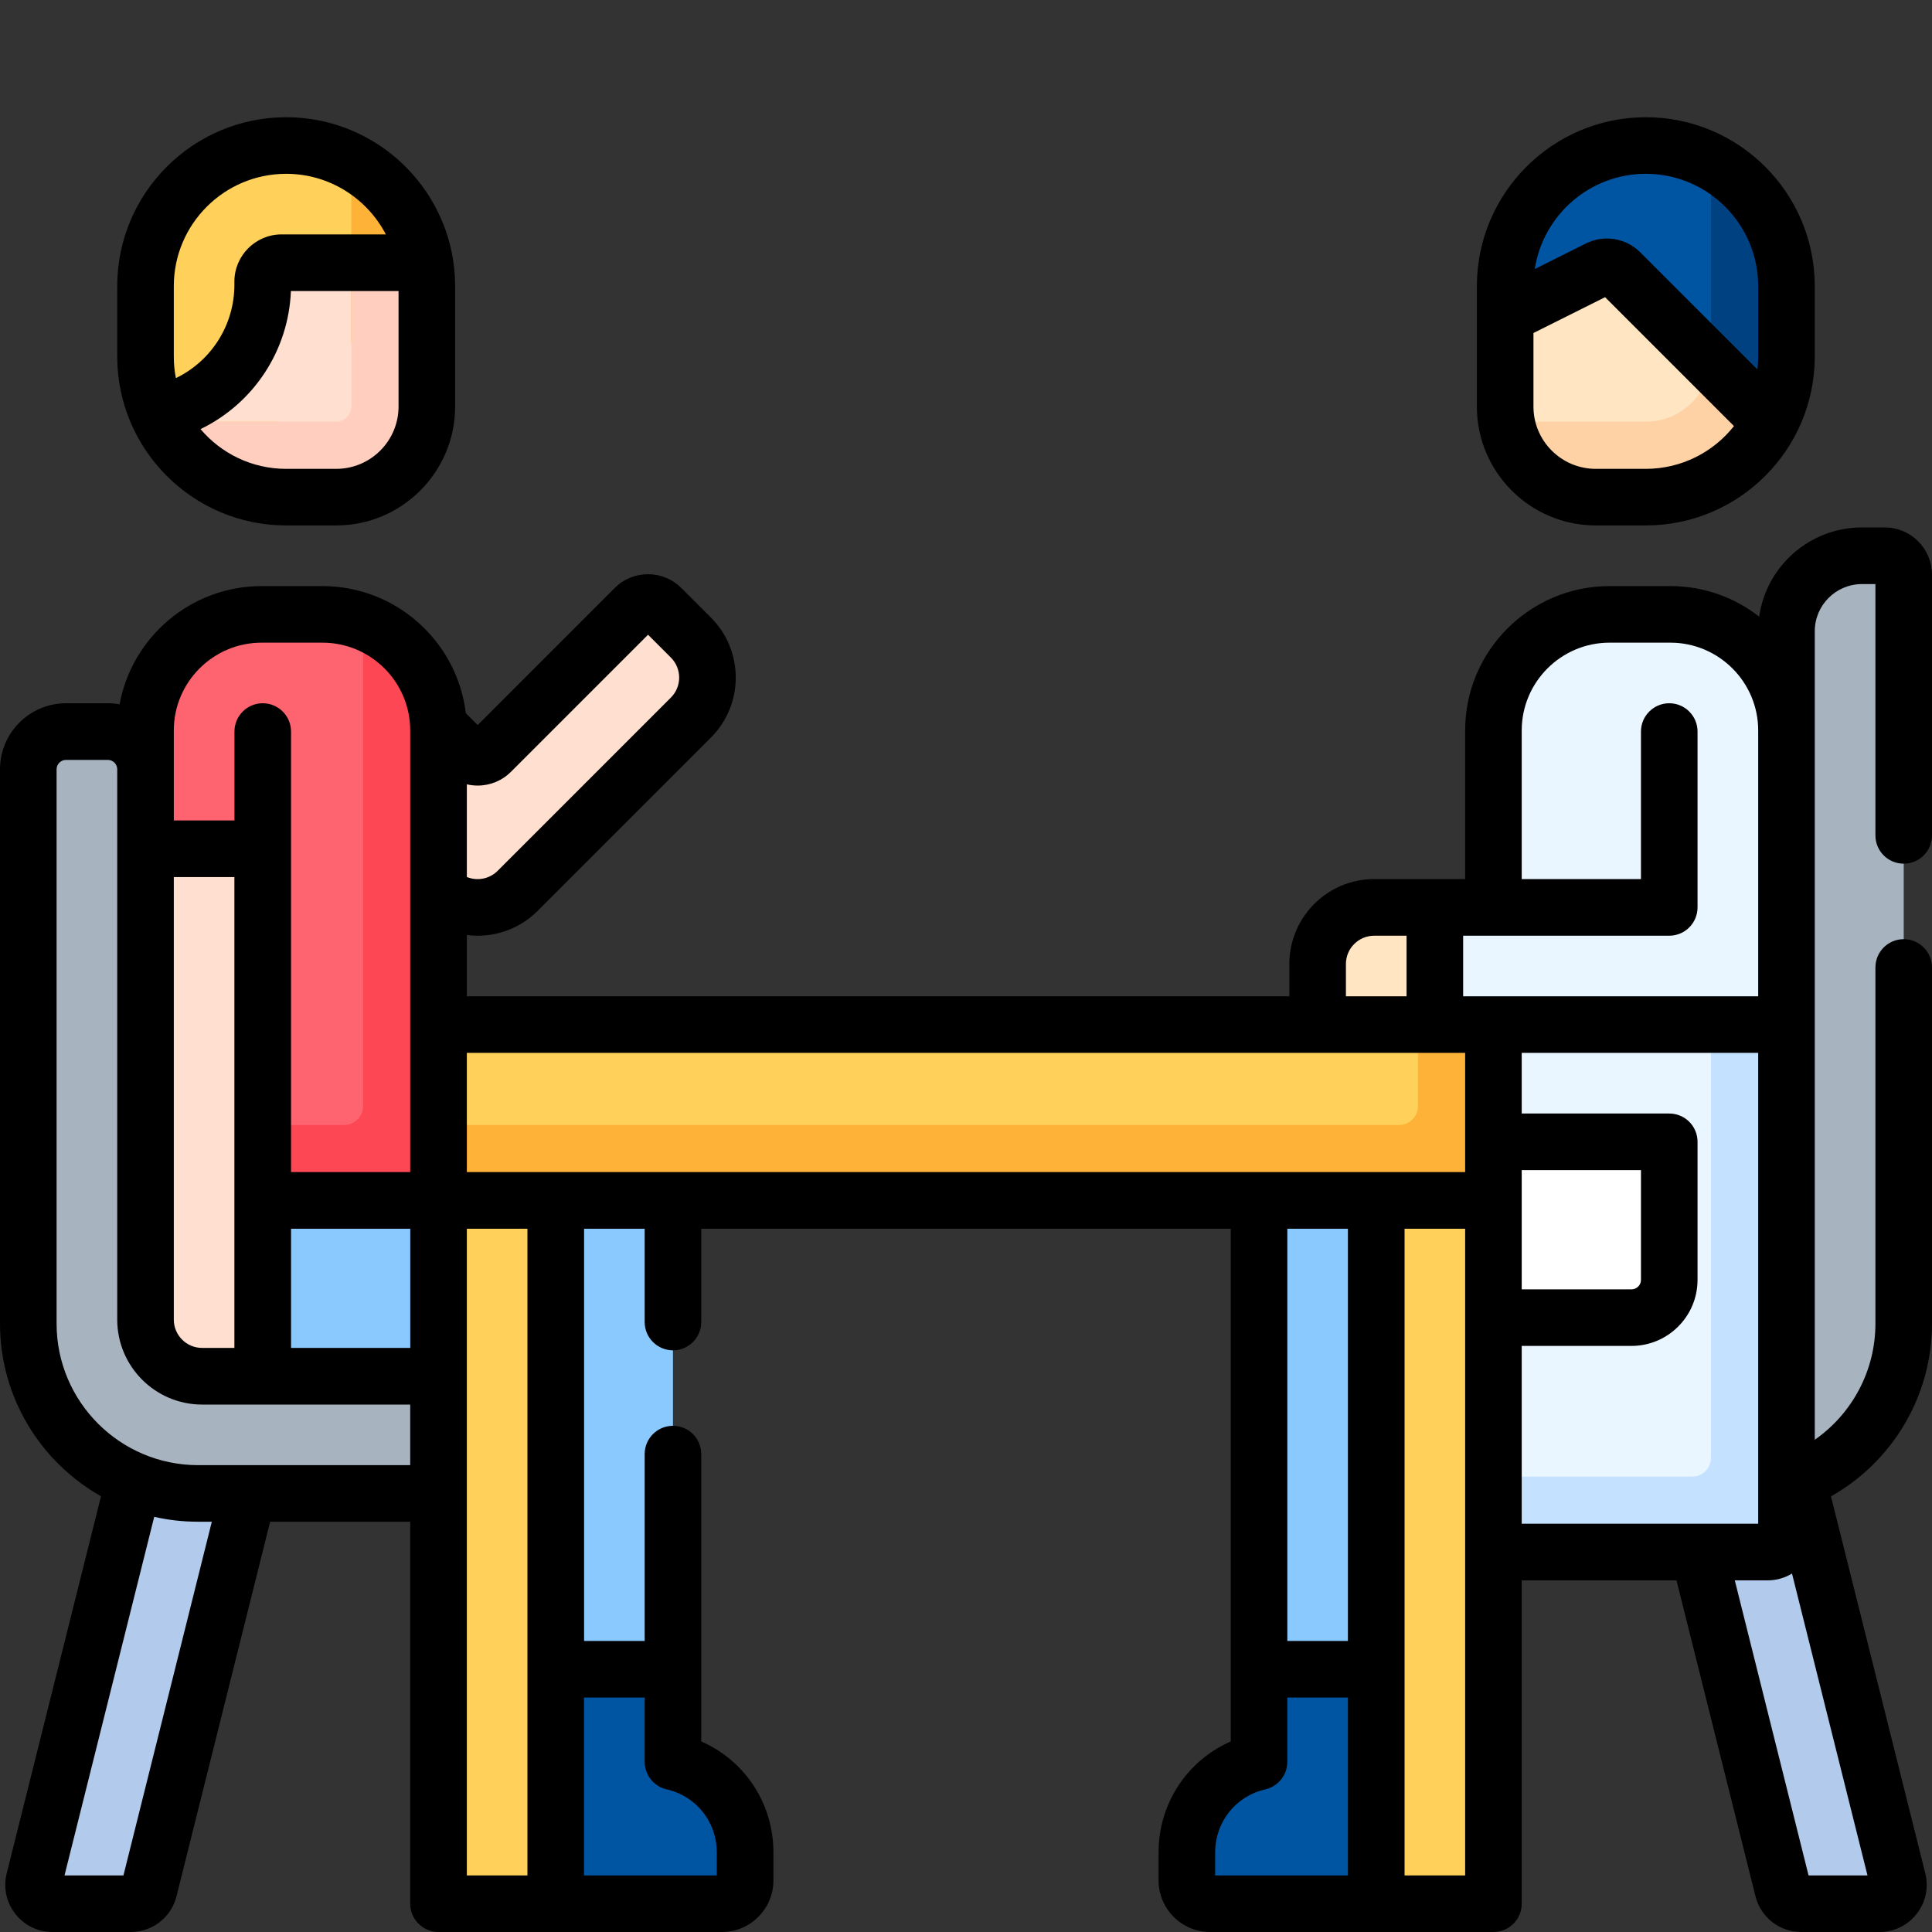 <svg width="28" height="28" viewBox="0 0 28 28" fill="none" xmlns="http://www.w3.org/2000/svg">
<rect x="0" y="0" width="28" height="28" fill="#333333" stroke="none"/>
<g clip-path="url(#clip0_4_1263)">
<path d="M25.129 21.644C25.457 21.644 25.771 21.58 26.058 21.463L27.505 27.25C27.548 27.422 27.417 27.59 27.239 27.59H26.104C25.979 27.59 25.87 27.504 25.839 27.383L24.404 21.644H25.129Z" fill="#B2CAEC"/>
<path d="M9.198 8.812L7.116 10.895C7.009 11.001 6.836 11.001 6.729 10.895L5.121 9.286L3.92 10.487L6.343 12.91C6.663 13.231 7.183 13.231 7.503 12.91L10.013 10.4C10.333 10.08 10.333 9.561 10.013 9.24L9.585 8.812C9.478 8.706 9.305 8.706 9.198 8.812Z" fill="#FFDFCF"/>
<path d="M2.109 19.125V11.149C2.109 10.847 1.864 10.602 1.562 10.602H0.957C0.655 10.602 0.41 10.847 0.41 11.149V19.183C0.41 20.542 1.512 21.644 2.871 21.644H6.356V19.945H2.929C2.476 19.945 2.109 19.578 2.109 19.125Z" fill="#A7B4C0"/>
<path d="M25.891 19.125V9.148C25.891 8.544 26.381 8.054 26.985 8.054H27.316C27.467 8.054 27.59 8.177 27.59 8.328V19.183C27.59 20.542 26.488 21.644 25.129 21.644H21.644V19.945H25.07C25.524 19.945 25.891 19.578 25.891 19.125Z" fill="#A7B4C0"/>
<path d="M6.158 3.808C5.996 2.844 5.157 2.109 4.147 2.109C3.022 2.109 2.109 3.022 2.109 4.147V5.167C2.109 5.468 2.174 5.754 2.292 6.012L3.808 6.356L6.158 3.808Z" fill="#FFD15B"/>
<path d="M9.753 25.533V24.192L8.642 22.559L7.205 24.192V27.59H10.462C10.648 27.59 10.799 27.439 10.799 27.253V26.845C10.799 26.205 10.352 25.669 9.753 25.533Z" fill="#0055A3"/>
<path d="M6.356 17.397V10.586C6.356 9.657 5.602 8.904 4.673 8.904H3.792C2.862 8.904 2.109 9.657 2.109 10.586V17.397H6.356V17.397Z" fill="#FE646F"/>
<path d="M5.262 9.01V16.03C5.262 16.181 5.139 16.304 4.988 16.304H2.109V17.397H6.356V10.586C6.356 9.864 5.901 9.248 5.262 9.01Z" fill="#FD4755"/>
<path d="M4.081 3.808C3.93 3.808 3.808 3.93 3.808 4.081V4.127C3.808 4.951 3.28 5.682 2.499 5.943L2.292 6.012C2.613 6.716 3.323 7.205 4.147 7.205H4.873C5.598 7.205 6.186 6.617 6.186 5.893V4.147C6.186 4.032 6.176 3.918 6.158 3.808H4.081Z" fill="#FFDFCF"/>
<path d="M18.247 25.533V24.192L19.358 22.559L20.795 24.192V27.59H17.538C17.352 27.59 17.201 27.439 17.201 27.253V26.845C17.201 26.205 17.648 25.669 18.247 25.533Z" fill="#0055A3"/>
<path d="M2.109 17.397V18.323C2.109 19.219 2.835 19.945 3.731 19.945H7.205V24.192H9.753V17.397H2.109Z" fill="#8AC9FE"/>
<path d="M25.891 17.397H18.247V24.192H20.795V19.945H23.977C25.034 19.945 25.891 19.088 25.891 18.031V17.397H25.891Z" fill="#8AC9FE"/>
<path d="M24.208 8.904H23.327C22.398 8.904 21.644 9.657 21.644 10.586V13.15H20.795V14.849H21.644V22.493H25.618C25.769 22.493 25.891 22.371 25.891 22.22V10.586C25.891 9.657 25.138 8.904 24.208 8.904Z" fill="#EAF6FF"/>
<path d="M19.096 13.971V14.849H20.795V13.15H19.916C19.463 13.15 19.096 13.518 19.096 13.971Z" fill="#FFE5C2"/>
<path d="M6.356 14.849H21.644V17.397H6.356V14.849Z" fill="#FFD15B"/>
<path d="M8.054 27.59H6.492C6.417 27.59 6.356 27.529 6.356 27.453V17.397H8.054V27.59H8.054Z" fill="#FFD15B"/>
<path d="M19.946 27.59H21.508C21.583 27.59 21.644 27.529 21.644 27.453V17.397H19.946V27.59Z" fill="#FFD15B"/>
<path d="M3.808 19.945H2.929C2.476 19.945 2.109 19.578 2.109 19.125V12.301H3.808L3.808 19.945Z" fill="#FFDFCF"/>
<path d="M2.871 21.644C2.542 21.644 2.229 21.58 1.942 21.463L0.495 27.25C0.452 27.422 0.583 27.59 0.76 27.59H1.895C2.021 27.59 2.13 27.504 2.161 27.383L3.595 21.644H2.871V21.644Z" fill="#B2CAEC"/>
<path d="M23.166 3.896L21.814 4.572V5.892C21.814 6.617 22.402 7.205 23.127 7.205H23.852C24.633 7.205 25.312 6.766 25.655 6.12L23.482 3.947C23.399 3.864 23.272 3.843 23.166 3.896Z" fill="#FFE5C2"/>
<path d="M25.891 4.147C25.891 3.022 24.978 2.109 23.852 2.109C22.728 2.109 21.814 3.02 21.814 4.147V4.572L23.166 3.896C23.272 3.843 23.399 3.864 23.482 3.947L25.655 6.12C25.805 5.835 25.891 5.511 25.891 5.167V4.147Z" fill="#0055A3"/>
<path d="M23.645 19.096H21.644V16.548H24.192V18.549C24.192 18.851 23.947 19.096 23.645 19.096Z" fill="white"/>
<path d="M6.158 3.808C6.05 3.169 5.646 2.631 5.092 2.341V4.963L6.158 3.808Z" fill="#FEB237"/>
<path d="M3.808 6.356L4.033 6.111H2.731L3.808 6.356Z" fill="#FFD15B"/>
<path d="M6.158 3.808H5.092V5.893C5.092 6.013 4.994 6.111 4.873 6.111H2.341C2.681 6.761 3.362 7.205 4.147 7.205H4.873C5.598 7.205 6.186 6.617 6.186 5.893V4.147C6.186 4.032 6.176 3.918 6.158 3.808Z" fill="#FFCEBF"/>
<path d="M24.797 14.849V21.126C24.797 21.277 24.675 21.4 24.524 21.4H21.644V22.494H25.617C25.768 22.494 25.891 22.371 25.891 22.22V14.849H24.797Z" fill="#C4E2FF"/>
<path d="M19.096 13.971V14.849H20.795V13.15H19.916C19.463 13.15 19.096 13.518 19.096 13.971Z" fill="#FFE5C2"/>
<path d="M20.55 14.849V16.03C20.55 16.181 20.428 16.304 20.277 16.304H6.356V17.397H21.644V14.849H20.55Z" fill="#FEB237"/>
<path d="M23.853 6.111H21.832C21.936 6.732 22.476 7.205 23.127 7.205H23.853C24.633 7.205 25.313 6.766 25.655 6.12L24.793 5.258C24.747 5.736 24.343 6.111 23.853 6.111Z" fill="#FED2A4"/>
<path d="M24.797 2.341V5.167C24.797 5.197 24.796 5.228 24.793 5.258L25.655 6.12C25.805 5.835 25.891 5.511 25.891 5.167V4.147C25.891 3.362 25.447 2.681 24.797 2.341Z" fill="#004281"/>
<path d="M27.59 12.517C27.816 12.517 28 12.334 28 12.107V8.328C28 7.951 27.693 7.644 27.316 7.644H26.985C26.227 7.644 25.598 8.207 25.495 8.937C25.14 8.659 24.693 8.494 24.208 8.494H23.327C22.173 8.494 21.234 9.432 21.234 10.586V12.74H19.916C19.238 12.74 18.686 13.292 18.686 13.971V14.439H6.766V13.551C6.818 13.558 6.87 13.561 6.922 13.561C7.239 13.561 7.553 13.44 7.793 13.2L10.303 10.69C10.783 10.21 10.783 9.43 10.303 8.95L9.875 8.522C9.746 8.393 9.574 8.322 9.392 8.322C9.209 8.322 9.037 8.393 8.908 8.522L6.923 10.508L6.751 10.336C6.627 9.3 5.742 8.494 4.673 8.494H3.792C2.767 8.494 1.912 9.234 1.733 10.208C1.678 10.197 1.62 10.192 1.562 10.192H0.957C0.429 10.192 0 10.622 0 11.149V19.183C0 20.255 0.591 21.192 1.464 21.685L0.097 27.15C0.046 27.356 0.091 27.57 0.222 27.737C0.352 27.904 0.548 28 0.76 28H1.895C2.21 28 2.482 27.787 2.558 27.482L3.915 22.054H5.945V27.59C5.945 27.816 6.129 28 6.356 28H10.462C10.874 28 11.209 27.665 11.209 27.253V26.845C11.209 26.134 10.792 25.514 10.163 25.238V21.074C10.163 20.847 9.98 20.664 9.753 20.664C9.527 20.664 9.343 20.847 9.343 21.074V23.782H8.465V17.808H9.343V19.16C9.343 19.386 9.527 19.57 9.753 19.57C9.98 19.57 10.163 19.386 10.163 19.16V17.808H17.837V25.238C17.208 25.514 16.791 26.134 16.791 26.845V27.253C16.791 27.665 17.126 28 17.538 28H21.644C21.871 28 22.054 27.816 22.054 27.59V22.904H24.297L25.442 27.483C25.518 27.787 25.791 28 26.104 28H27.24C27.452 28 27.648 27.904 27.778 27.737C27.909 27.57 27.954 27.356 27.903 27.15L26.536 21.686C27.428 21.184 28 20.232 28 19.183V14.021C28 13.795 27.816 13.611 27.59 13.611C27.363 13.611 27.18 13.795 27.18 14.021V19.183C27.18 19.865 26.842 20.489 26.301 20.866V9.148C26.301 8.771 26.608 8.465 26.985 8.465H27.18V12.107C27.18 12.334 27.363 12.517 27.59 12.517ZM24.192 13.561C24.419 13.561 24.602 13.377 24.602 13.15V10.602C24.602 10.376 24.419 10.192 24.192 10.192C23.966 10.192 23.782 10.376 23.782 10.602V12.74H22.054V10.586C22.054 9.885 22.625 9.314 23.327 9.314H24.208C24.91 9.314 25.481 9.885 25.481 10.586V14.439H21.205V13.561L24.192 13.561ZM22.054 16.958H23.782V18.549C23.782 18.625 23.721 18.686 23.645 18.686H22.054V16.958ZM19.506 13.971C19.506 13.745 19.69 13.561 19.916 13.561H20.385V14.439H19.506V13.971ZM21.234 15.259V16.987H6.766V15.259H21.234ZM2.519 12.711H3.397V19.535H2.929C2.703 19.535 2.519 19.351 2.519 19.125V12.711ZM4.218 17.808H5.946V19.535H4.218V17.808ZM6.923 11.385C7.106 11.385 7.277 11.314 7.406 11.185L9.392 9.199L9.723 9.53C9.883 9.69 9.883 9.95 9.723 10.11L7.213 12.62C7.093 12.74 6.915 12.772 6.766 12.71V11.367C6.817 11.379 6.869 11.385 6.923 11.385ZM2.519 10.586C2.519 9.885 3.09 9.314 3.792 9.314H4.673C5.375 9.314 5.945 9.885 5.945 10.586V16.987H4.218L4.218 10.602C4.218 10.376 4.034 10.192 3.808 10.192C3.581 10.192 3.398 10.376 3.398 10.602V11.891H2.519V10.586ZM1.789 27.18H0.935L2.235 21.983C2.439 22.03 2.652 22.054 2.871 22.054H3.07L1.789 27.18ZM2.871 21.234C1.74 21.234 0.82 20.314 0.82 19.183V11.149C0.82 11.074 0.882 11.013 0.957 11.013H1.562C1.637 11.013 1.699 11.074 1.699 11.149V19.125C1.699 19.804 2.251 20.356 2.929 20.356H5.945V21.234H2.871ZM9.343 24.602V25.533C9.343 25.724 9.475 25.89 9.662 25.933C10.09 26.03 10.388 26.405 10.388 26.845V27.18H8.464V24.602H9.343ZM7.644 27.18H6.766V17.808H7.644V27.18H7.644ZM19.535 17.808V23.782H18.657V17.808H19.535ZM17.611 26.845C17.611 26.405 17.91 26.03 18.338 25.933C18.524 25.89 18.657 25.724 18.657 25.533V24.602H19.535V27.18H17.611V26.845H17.611ZM21.234 27.18H20.356V17.808H21.234L21.234 27.18ZM22.054 19.506H23.645C24.173 19.506 24.602 19.077 24.602 18.549V16.548C24.602 16.321 24.419 16.138 24.192 16.138H22.054V15.259H25.481V22.083H22.054V19.506ZM26.211 27.18L25.142 22.904H25.617C25.747 22.904 25.867 22.868 25.971 22.805L27.065 27.18H26.211Z" fill="black"/>
<path d="M4.147 7.615H4.873C5.823 7.615 6.596 6.842 6.596 5.893V4.147C6.596 2.797 5.498 1.699 4.147 1.699C2.797 1.699 1.699 2.797 1.699 4.147V5.167C1.699 6.517 2.797 7.615 4.147 7.615ZM4.873 6.795H4.147C3.65 6.795 3.205 6.571 2.906 6.219C3.674 5.848 4.182 5.082 4.216 4.218H5.776V5.892C5.776 6.39 5.371 6.795 4.873 6.795ZM2.519 4.147C2.519 3.249 3.249 2.519 4.147 2.519C4.775 2.519 5.321 2.876 5.592 3.397H4.081C3.704 3.397 3.397 3.704 3.397 4.081V4.127C3.397 4.71 3.063 5.232 2.549 5.48C2.529 5.379 2.519 5.274 2.519 5.167V4.147Z" fill="black"/>
<path d="M23.127 7.615H23.852C25.203 7.615 26.301 6.517 26.301 5.167V4.147C26.301 2.797 25.203 1.699 23.852 1.699C22.502 1.699 21.404 2.797 21.404 4.147V5.893C21.404 6.842 22.177 7.615 23.127 7.615ZM23.852 6.795H23.127C22.629 6.795 22.224 6.39 22.224 5.893V4.826L23.262 4.307L25.13 6.175C24.832 6.552 24.37 6.795 23.852 6.795ZM23.852 2.519C24.75 2.519 25.481 3.249 25.481 4.147V5.167C25.481 5.23 25.477 5.293 25.47 5.355L23.772 3.657C23.564 3.449 23.247 3.397 22.983 3.529L22.243 3.899C22.363 3.119 23.039 2.519 23.852 2.519Z" fill="black"/>
</g>
<defs>
<clipPath id="clip0_4_1263">
<rect width="28" height="28" fill="white"/>
</clipPath>
</defs>
</svg>

